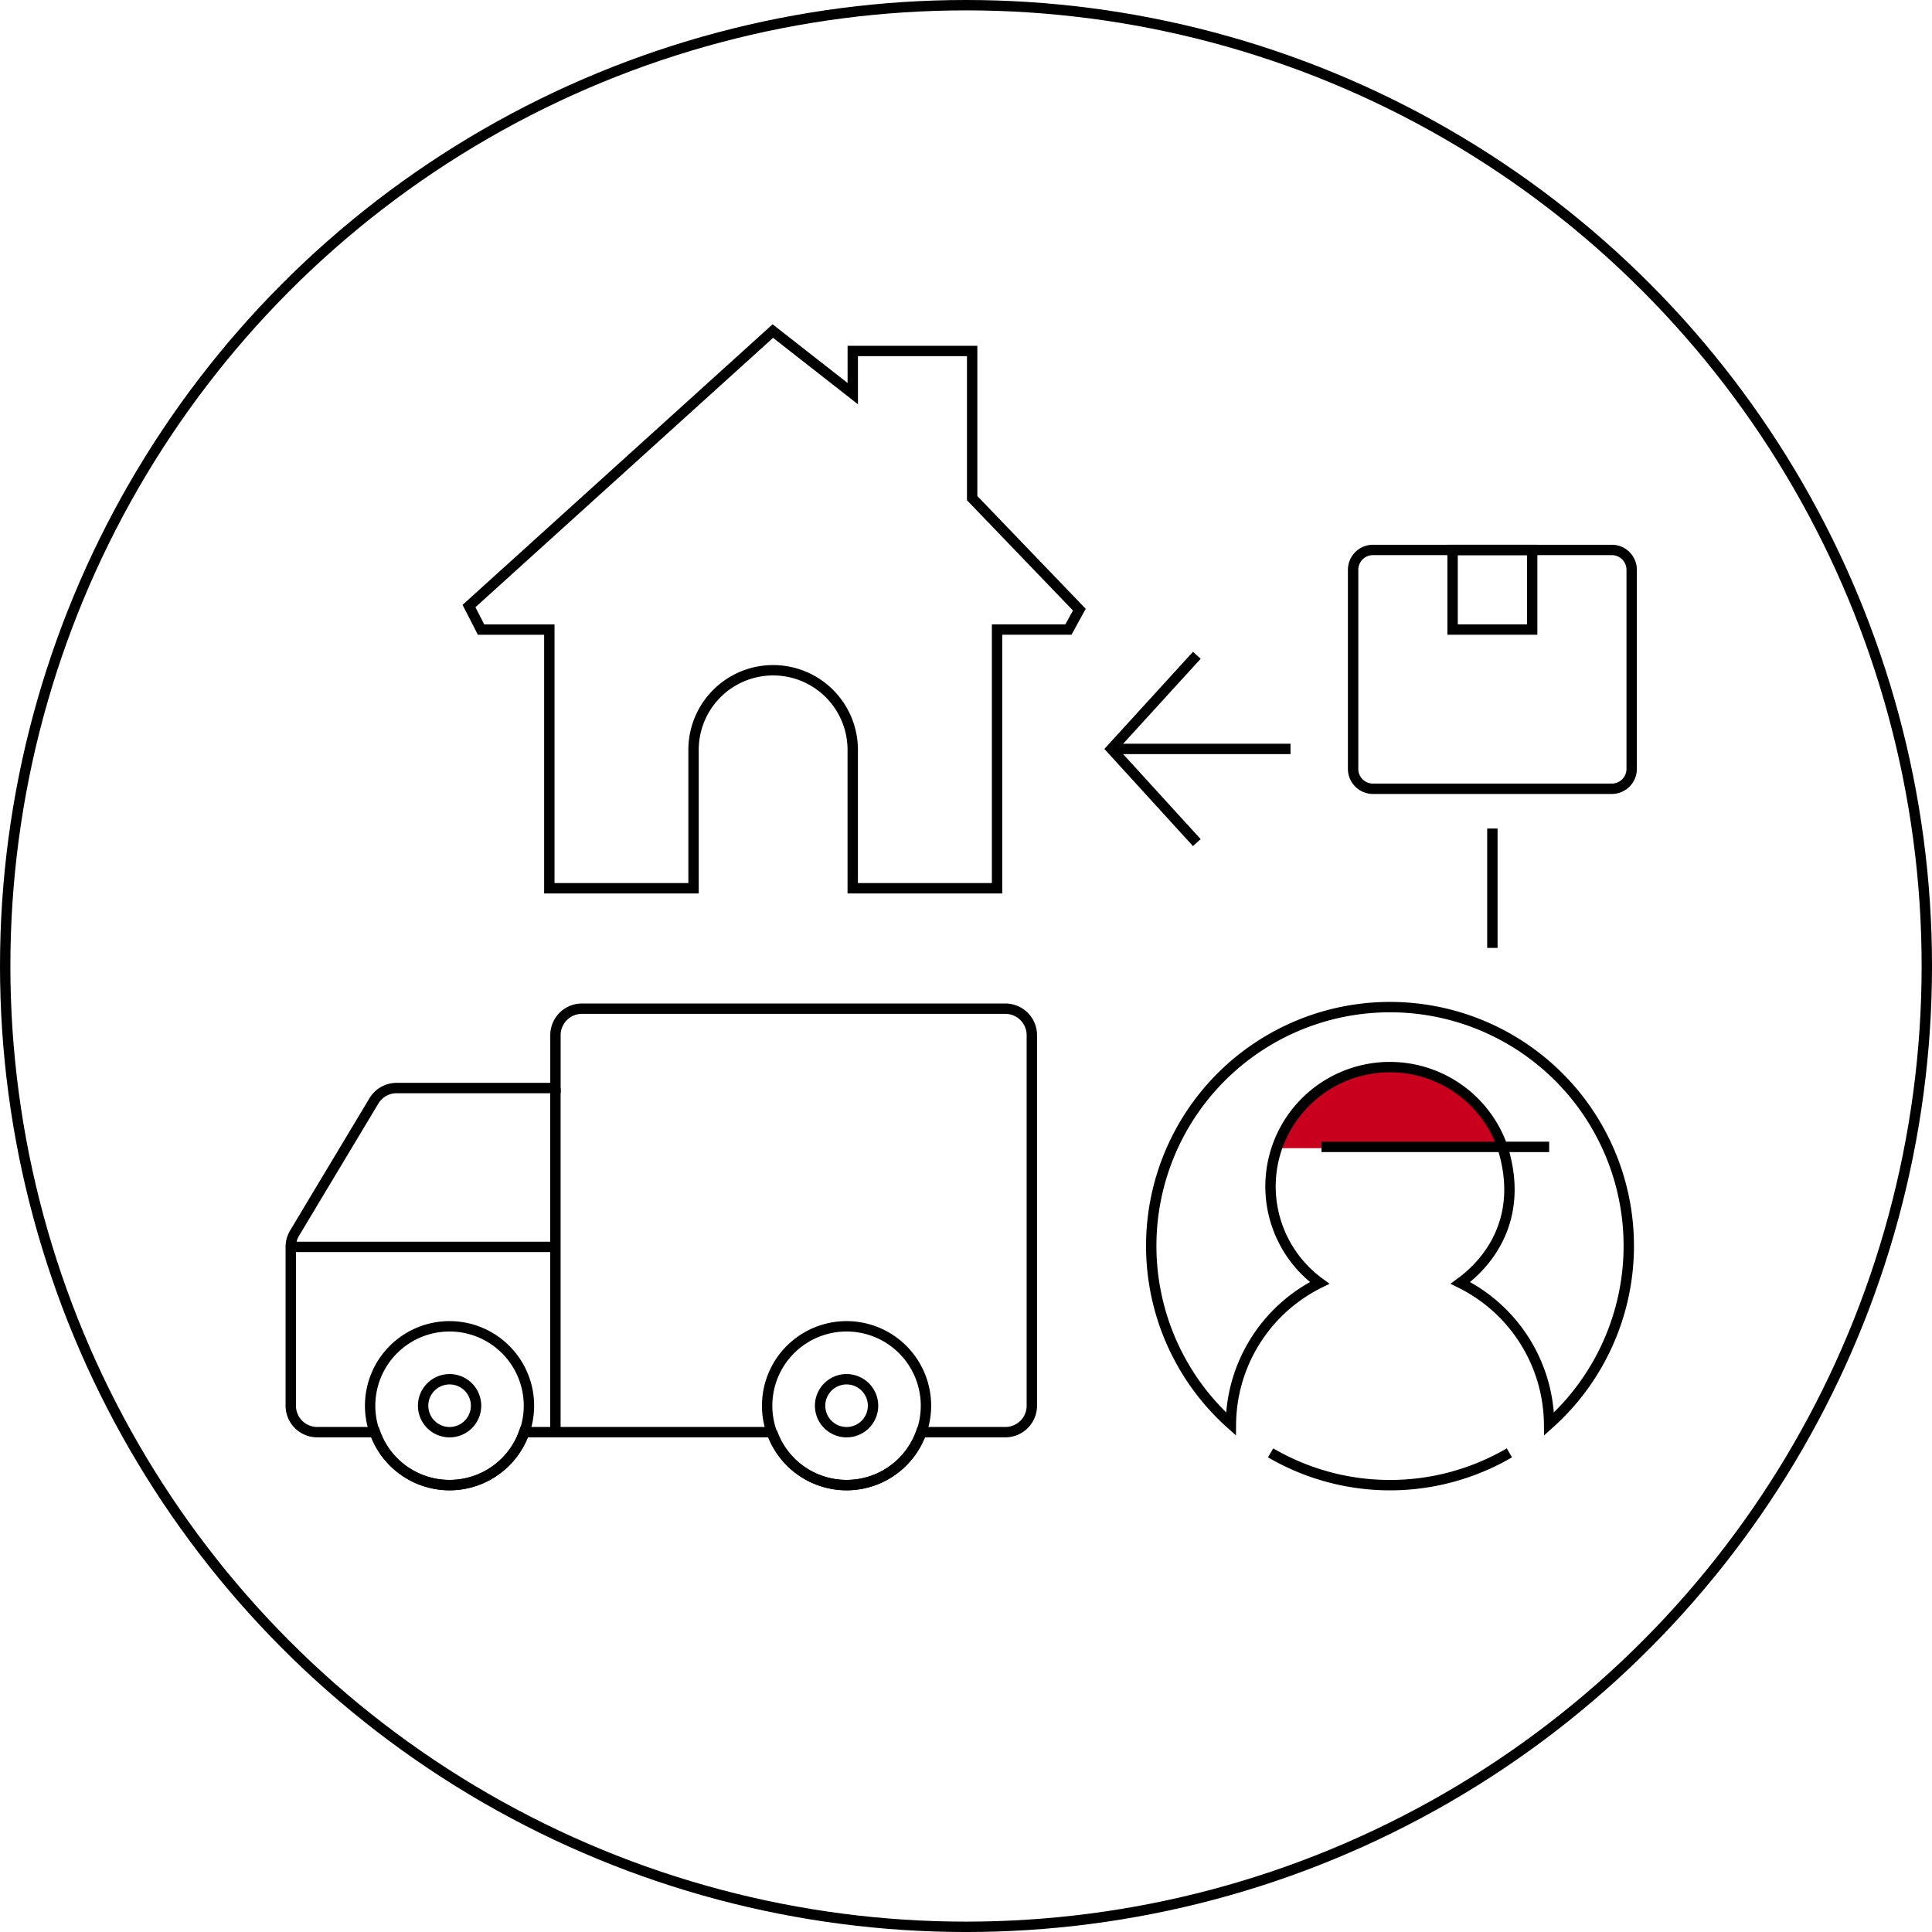<svg xmlns="http://www.w3.org/2000/svg" width="186.199" height="186.199" viewBox="0 0 186.199 186.199">
  <g id="Group_10535" data-name="Group 10535" transform="translate(0.5 0.5)">
    <g id="Group_10536" data-name="Group 10536">
      <g id="Group_10535-2" data-name="Group 10535" transform="translate(27.52 31.409)">
        <g id="Group_10523" data-name="Group 10523">
          <path id="Path_246" data-name="Path 246" d="M1835.453,1041.792H1813.28s2.685-7.784,11.214-7.784S1835.453,1041.792,1835.453,1041.792Z" transform="translate(-1718.52 -963.043)" fill="#c8001e"/>
          <path id="Path_234" data-name="Path 234" d="M56.53,26.848,46.2,16.1V1.919l-11.506,0V6.029L26.99,0-2.293,26.5l1.163,2.27H5.449V53.7h13.9V40.272a7.671,7.671,0,0,1,15.341,0V53.7H48.6V28.766h6.879Z" transform="translate(19.473 -0.001)" fill="none" stroke="#000" stroke-miterlimit="10" stroke-width="1"/>
          <path id="Path_235" data-name="Path 235" d="M343.017,451.014a22.818,22.818,0,0,1-23.012,0" transform="translate(-225.568 -342.903)" fill="none" stroke="#000" stroke-miterlimit="10" stroke-width="1"/>
          <line id="Line_57" data-name="Line 57" x1="17.439" transform="translate(99.339 78.624)" fill="none" stroke="#000" stroke-miterlimit="10" stroke-width="1"/>
          <path id="Path_236" data-name="Path 236" d="M310.357,285.272h-4.506a11.5,11.5,0,1,0-17.618,13.108,15.343,15.343,0,0,0-8.55,13.591,23.012,23.012,0,1,1,30.668,0h0a15.342,15.342,0,0,0-8.55-13.591c2.964-2.16,6.146-6.495,4.051-13.108" transform="translate(-189.073 -206.648)" fill="none" stroke="#000" stroke-miterlimit="10" stroke-width="1"/>
          <path id="Path_237" data-name="Path 237" d="M378.1,88H355.088a1.917,1.917,0,0,0-1.918,1.915V109.1a1.917,1.917,0,0,0,1.915,1.918H378.1a1.917,1.917,0,0,0,1.918-1.915V89.92A1.917,1.917,0,0,0,378.1,88Z" transform="translate(-250.783 -66.908)" fill="none" stroke="#000" stroke-miterlimit="10" stroke-width="1"/>
          <rect id="Rectangle_61" data-name="Rectangle 61" width="7.671" height="7.671" transform="translate(111.975 21.094)" fill="none" stroke="#000" stroke-miterlimit="10" stroke-width="1"/>
          <path id="Path_238" data-name="Path 238" d="M-5.087,272.44H-45.9a2.55,2.55,0,0,0-2.551,2.548v5.1H-63.76a2.55,2.55,0,0,0-2.187,1.238l-6.123,10.2,0,.006-1.527,2.545a2.538,2.538,0,0,0-.364,1.313V310.7a2.549,2.549,0,0,0,2.548,2.551h5.575a7.606,7.606,0,0,0,9.687,4.678,7.606,7.606,0,0,0,4.678-4.678h23.9a7.606,7.606,0,0,0,9.687,4.678,7.605,7.605,0,0,0,4.678-4.678H-5.09a2.55,2.55,0,0,0,2.551-2.548V274.991A2.55,2.55,0,0,0-5.087,272.44Z" transform="translate(73.964 -207.135)" fill="none" stroke="#000" stroke-miterlimit="10" stroke-width="1"/>
          <path id="Path_239" data-name="Path 239" d="M-18.2,426.527a2.551,2.551,0,0,1-2.551-2.551,2.551,2.551,0,0,1,2.551-2.551,2.551,2.551,0,0,1,2.551,2.551A2.553,2.553,0,0,1-18.2,426.527Z" transform="translate(33.51 -320.407)" fill="none" stroke="#000" stroke-miterlimit="10" stroke-width="1"/>
          <path id="Path_240" data-name="Path 240" d="M141.422,426.527a2.551,2.551,0,1,1,2.551-2.551A2.551,2.551,0,0,1,141.422,426.527Z" transform="translate(-87.853 -320.407)" fill="none" stroke="#000" stroke-miterlimit="10" stroke-width="1"/>
          <path id="Path_241" data-name="Path 241" d="M32.454,304.366v33.162" transform="translate(-6.944 -231.408)" fill="none" stroke="#000" stroke-miterlimit="10" stroke-width="1"/>
          <line id="Line_58" data-name="Line 58" x2="25.509" transform="translate(0 88.263)" fill="none" stroke="#000" stroke-miterlimit="10" stroke-width="1"/>
          <path id="Path_242" data-name="Path 242" d="M125.238,415.446a7.653,7.653,0,1,1,7.653-7.653A7.654,7.654,0,0,1,125.238,415.446Z" transform="translate(-71.67 -304.224)" fill="none" stroke="#000" stroke-miterlimit="10" stroke-width="1"/>
          <path id="Path_243" data-name="Path 243" d="M-34.388,415.446a7.653,7.653,0,0,1-7.653-7.653,7.653,7.653,0,0,1,7.653-7.653,7.654,7.654,0,0,1,7.653,7.653A7.658,7.658,0,0,1-34.388,415.446Z" transform="translate(49.693 -304.224)" fill="none" stroke="#000" stroke-miterlimit="10" stroke-width="1"/>
          <path id="Path_244" data-name="Path 244" d="M273.263,168H256" transform="translate(-176.909 -127.731)" fill="none" stroke="#000" stroke-miterlimit="10" stroke-width="1"/>
          <path id="Path_245" data-name="Path 245" d="M264.236,130.346,256,139.372l8.232,9.027" transform="translate(-176.909 -99.102)" fill="none" stroke="#000" stroke-miterlimit="10" stroke-width="1"/>
          <line id="Line_59" data-name="Line 59" y1="11.506" transform="translate(115.81 47.941)" fill="none" stroke="#000" stroke-miterlimit="10" stroke-width="1"/>
        </g>
      </g>
      <circle id="Ellipse_3140" data-name="Ellipse 3140" cx="92.6" cy="92.6" r="92.6" fill="none" stroke="#000" stroke-linecap="round" stroke-miterlimit="10" stroke-width="1"/>
    </g>
  </g>
</svg>
